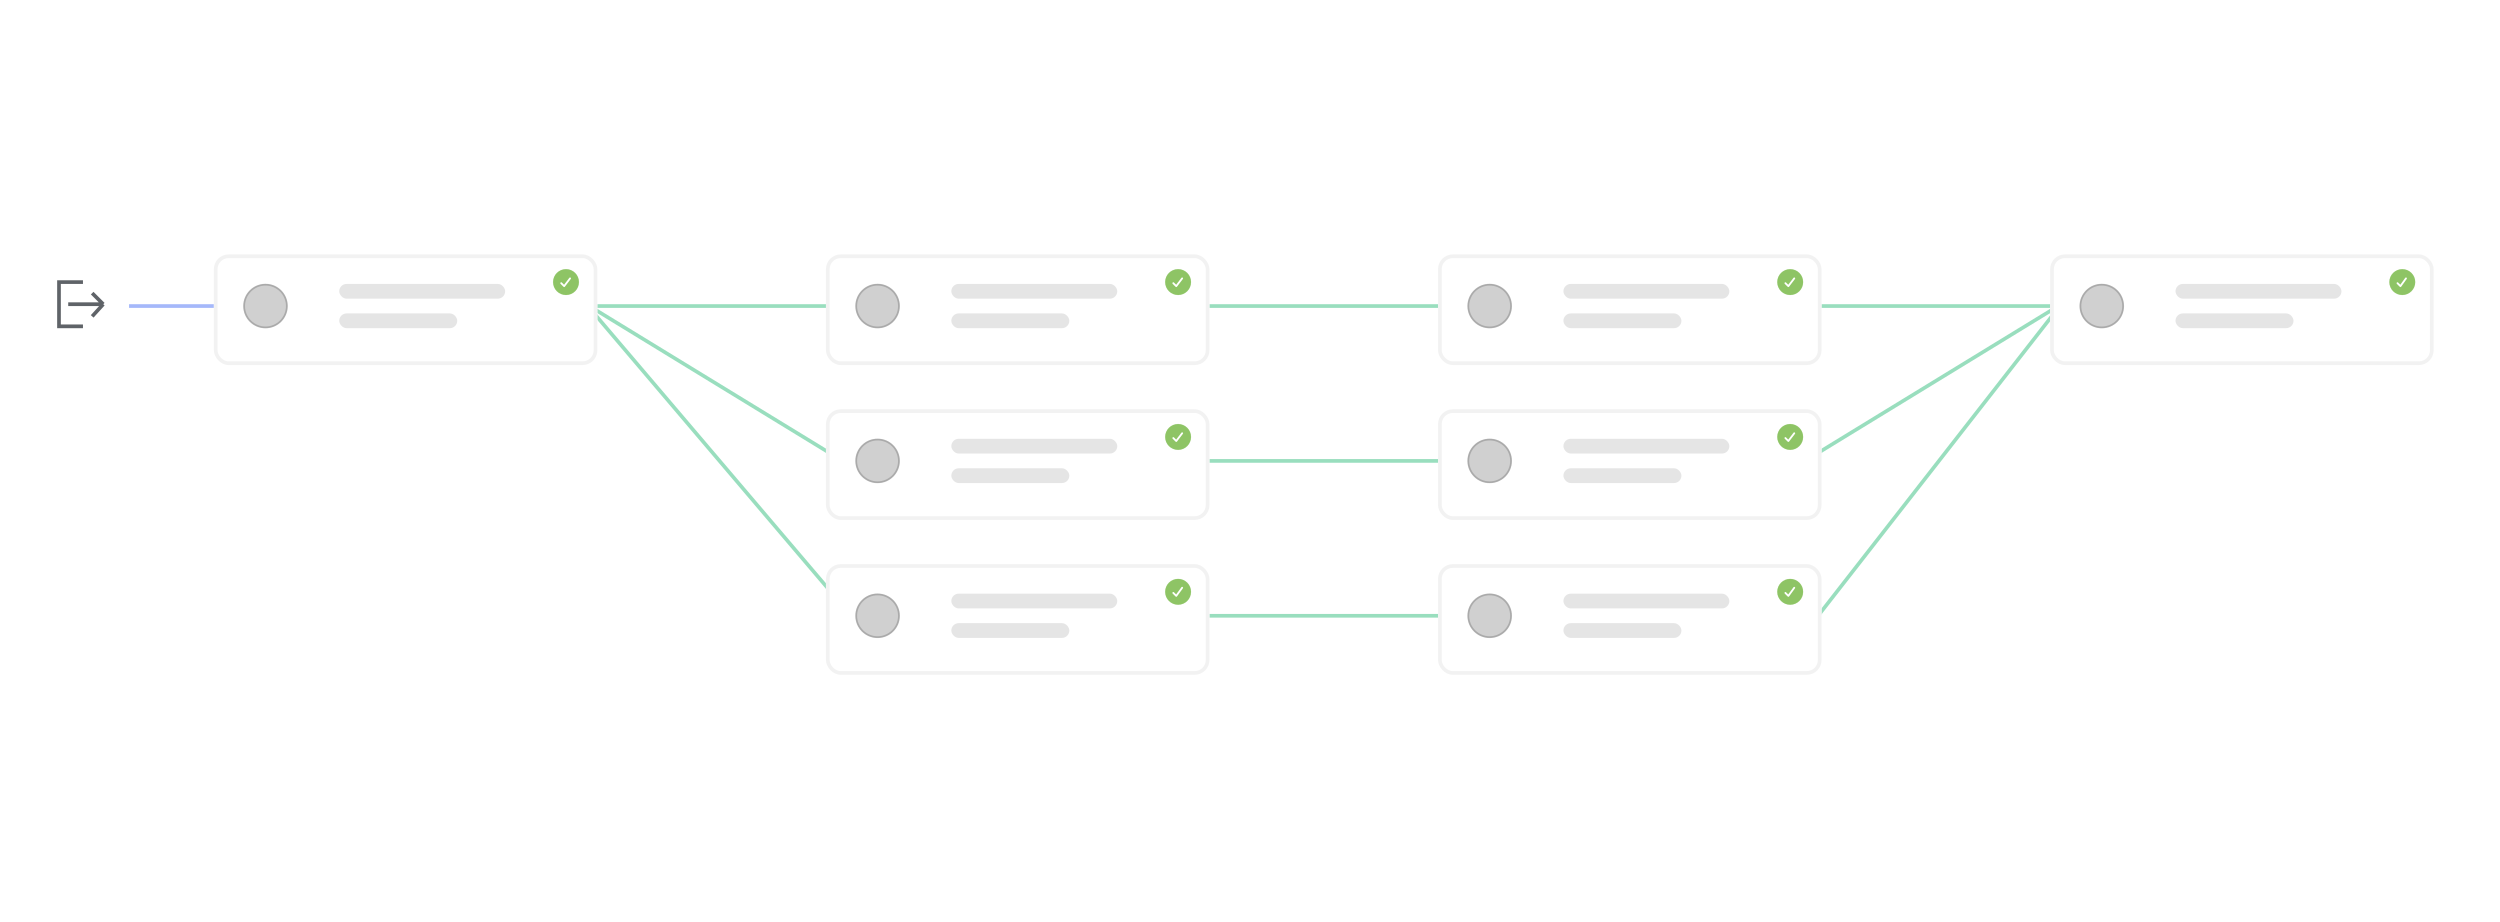 <svg width="678" height="250" viewBox="0 0 678 250" fill="none" xmlns="http://www.w3.org/2000/svg"><rect width="678" height="250" fill="white"/><path d="m28 82.5-3 3.3m3-3.3-3-3m3 3h-9.5m4 6H16v-12h6.5" stroke="#5F6368"/><path d="M35 83h85.5" stroke="#A5B8FA"/><path d="M157 83h411" stroke="#99DEBE"/><path d="M238 125h243.5" stroke="#99DEBE"/><path d="M238 167h243.5" stroke="#99DEBE"/><path d="m159 82.5 71 83.5" stroke="#99DEBE"/><path d="M559 82.5 491.5 169" stroke="#99DEBE"/><path d="m159 82.5 69.5 42.5" stroke="#99DEBE"/><path d="M559 82.5 489.5 125" stroke="#99DEBE"/><g filter="url(#filter0_d_123_199)"><rect x="58" y="68" width="104" height="30" rx="4" fill="white"/><rect x="58.5" y="68.5" width="103" height="29" rx="3.5" stroke="#F2F2F2"/></g><circle cx="72" cy="83" r="6" fill="#181818" fill-opacity=".2"/><circle cx="72" cy="83" r="5.8" stroke="#181818" stroke-opacity=".2" stroke-width=".5"/><circle cx="153.5" cy="76.5" r="3.5" fill="#8EC465"/><circle cx="153.5" cy="76.5" r="3.4" stroke="#8EC465" stroke-opacity=".3" stroke-width=".3"/><g clip-path="url(#clip0_123_199)"><path d="m152.2 76.8.8.8 1.6-2.1" stroke="white" stroke-width=".5" stroke-linecap="round" stroke-linejoin="round"/></g><rect x="92" y="77" width="45" height="4" rx="2" fill="#E5E5E5"/><rect x="92" y="85" width="32" height="4" rx="2" fill="#E5E5E5"/><g filter="url(#filter1_d_123_199)"><rect x="556" y="68" width="104" height="30" rx="4" fill="white"/><rect x="556.5" y="68.5" width="103" height="29" rx="3.5" stroke="#F2F2F2"/></g><circle cx="570" cy="83" r="6" fill="#181818" fill-opacity=".2"/><circle cx="570" cy="83" r="5.8" stroke="#181818" stroke-opacity=".2" stroke-width=".5"/><circle cx="651.5" cy="76.5" r="3.5" fill="#8EC465"/><circle cx="651.5" cy="76.5" r="3.4" stroke="#8EC465" stroke-opacity=".3" stroke-width=".3"/><g clip-path="url(#clip1_123_199)"><path d="m650.2 76.8.8.8 1.5-2.1" stroke="white" stroke-width=".5" stroke-linecap="round" stroke-linejoin="round"/></g><rect x="590" y="77" width="45" height="4" rx="2" fill="#E5E5E5"/><rect x="590" y="85" width="32" height="4" rx="2" fill="#E5E5E5"/><g filter="url(#filter2_d_123_199)"><rect x="224" y="110" width="104" height="30" rx="4" fill="white"/><rect x="224.5" y="110.5" width="103" height="29" rx="3.5" stroke="#F2F2F2"/></g><circle cx="238" cy="125" r="6" fill="#181818" fill-opacity=".2"/><circle cx="238" cy="125" r="5.8" stroke="#181818" stroke-opacity=".2" stroke-width=".5"/><circle cx="319.5" cy="118.5" r="3.5" fill="#8EC465"/><circle cx="319.5" cy="118.5" r="3.4" stroke="#8EC465" stroke-opacity=".3" stroke-width=".3"/><g clip-path="url(#clip2_123_199)"><path d="m318.2 118.8.8.8 1.6-2.1" stroke="white" stroke-width=".5" stroke-linecap="round" stroke-linejoin="round"/></g><rect x="258" y="119" width="45" height="4" rx="2" fill="#E5E5E5"/><rect x="258" y="127" width="32" height="4" rx="2" fill="#E5E5E5"/><g filter="url(#filter3_d_123_199)"><rect x="390" y="110" width="104" height="30" rx="4" fill="white"/><rect x="390.5" y="110.5" width="103" height="29" rx="3.5" stroke="#F2F2F2"/></g><circle cx="404" cy="125" r="6" fill="#181818" fill-opacity=".2"/><circle cx="404" cy="125" r="5.8" stroke="#181818" stroke-opacity=".2" stroke-width=".5"/><circle cx="485.5" cy="118.5" r="3.5" fill="#8EC465"/><circle cx="485.5" cy="118.5" r="3.4" stroke="#8EC465" stroke-opacity=".3" stroke-width=".3"/><g clip-path="url(#clip3_123_199)"><path d="m484.2 118.8.8.8 1.6-2.1" stroke="white" stroke-width=".5" stroke-linecap="round" stroke-linejoin="round"/></g><rect x="424" y="119" width="45" height="4" rx="2" fill="#E5E5E5"/><rect x="424" y="127" width="32" height="4" rx="2" fill="#E5E5E5"/><g filter="url(#filter4_d_123_199)"><rect x="224" y="152" width="104" height="30" rx="4" fill="white"/><rect x="224.5" y="152.5" width="103" height="29" rx="3.5" stroke="#F2F2F2"/></g><circle cx="238" cy="167" r="6" fill="#181818" fill-opacity=".2"/><circle cx="238" cy="167" r="5.8" stroke="#181818" stroke-opacity=".2" stroke-width=".5"/><circle cx="319.5" cy="160.5" r="3.5" fill="#8EC465"/><circle cx="319.5" cy="160.5" r="3.4" stroke="#8EC465" stroke-opacity=".3" stroke-width=".3"/><g clip-path="url(#clip4_123_199)"><path d="m318.2 160.8.8.8 1.6-2.2" stroke="white" stroke-width=".5" stroke-linecap="round" stroke-linejoin="round"/></g><rect x="258" y="161" width="45" height="4" rx="2" fill="#E5E5E5"/><rect x="258" y="169" width="32" height="4" rx="2" fill="#E5E5E5"/><g filter="url(#filter5_d_123_199)"><rect x="390" y="152" width="104" height="30" rx="4" fill="white"/><rect x="390.5" y="152.5" width="103" height="29" rx="3.5" stroke="#F2F2F2"/></g><circle cx="404" cy="167" r="6" fill="#181818" fill-opacity=".2"/><circle cx="404" cy="167" r="5.8" stroke="#181818" stroke-opacity=".2" stroke-width=".5"/><circle cx="485.5" cy="160.5" r="3.5" fill="#8EC465"/><circle cx="485.5" cy="160.5" r="3.4" stroke="#8EC465" stroke-opacity=".3" stroke-width=".3"/><g clip-path="url(#clip5_123_199)"><path d="m484.2 160.8.8.8 1.6-2.2" stroke="white" stroke-width=".5" stroke-linecap="round" stroke-linejoin="round"/></g><rect x="424" y="161" width="45" height="4" rx="2" fill="#E5E5E5"/><rect x="424" y="169" width="32" height="4" rx="2" fill="#E5E5E5"/><g filter="url(#filter6_d_123_199)"><rect x="224" y="68" width="104" height="30" rx="4" fill="white"/><rect x="224.5" y="68.5" width="103" height="29" rx="3.5" stroke="#F2F2F2"/></g><circle cx="238" cy="83" r="6" fill="#181818" fill-opacity=".2"/><circle cx="238" cy="83" r="5.8" stroke="#181818" stroke-opacity=".2" stroke-width=".5"/><circle cx="319.5" cy="76.5" r="3.5" fill="#8EC465"/><circle cx="319.5" cy="76.5" r="3.4" stroke="#8EC465" stroke-opacity=".3" stroke-width=".3"/><g clip-path="url(#clip6_123_199)"><path d="m318.2 76.8.8.8 1.6-2.1" stroke="white" stroke-width=".5" stroke-linecap="round" stroke-linejoin="round"/></g><rect x="258" y="77" width="45" height="4" rx="2" fill="#E5E5E5"/><rect x="258" y="85" width="32" height="4" rx="2" fill="#E5E5E5"/><g filter="url(#filter7_d_123_199)"><rect x="390" y="68" width="104" height="30" rx="4" fill="white"/><rect x="390.5" y="68.5" width="103" height="29" rx="3.5" stroke="#F2F2F2"/></g><circle cx="404" cy="83" r="6" fill="#181818" fill-opacity=".2"/><circle cx="404" cy="83" r="5.8" stroke="#181818" stroke-opacity=".2" stroke-width=".5"/><circle cx="485.5" cy="76.5" r="3.5" fill="#8EC465"/><circle cx="485.5" cy="76.5" r="3.4" stroke="#8EC465" stroke-opacity=".3" stroke-width=".3"/><g clip-path="url(#clip7_123_199)"><path d="m484.2 76.8.8.8 1.6-2.1" stroke="white" stroke-width=".5" stroke-linecap="round" stroke-linejoin="round"/></g><rect x="424" y="77" width="45" height="4" rx="2" fill="#E5E5E5"/><rect x="424" y="85" width="32" height="4" rx="2" fill="#E5E5E5"/><defs><filter id="filter0_d_123_199" x="54" y="65" width="112" height="38" filterUnits="userSpaceOnUse" color-interpolation-filters="sRGB"><feFlood flood-opacity="0" result="BackgroundImageFix"/><feColorMatrix in="SourceAlpha" type="matrix" values="0 0 0 0 0 0 0 0 0 0 0 0 0 0 0 0 0 0 127 0" result="hardAlpha"/><feOffset dy="1"/><feGaussianBlur stdDeviation="2"/><feComposite in2="hardAlpha" operator="out"/><feColorMatrix type="matrix" values="0 0 0 0 0 0 0 0 0 0 0 0 0 0 0 0 0 0 0.1 0"/><feBlend mode="normal" in2="BackgroundImageFix" result="effect1_dropShadow_123_199"/><feBlend mode="normal" in="SourceGraphic" in2="effect1_dropShadow_123_199" result="shape"/></filter><filter id="filter1_d_123_199" x="552" y="65" width="112" height="38" filterUnits="userSpaceOnUse" color-interpolation-filters="sRGB"><feFlood flood-opacity="0" result="BackgroundImageFix"/><feColorMatrix in="SourceAlpha" type="matrix" values="0 0 0 0 0 0 0 0 0 0 0 0 0 0 0 0 0 0 127 0" result="hardAlpha"/><feOffset dy="1"/><feGaussianBlur stdDeviation="2"/><feComposite in2="hardAlpha" operator="out"/><feColorMatrix type="matrix" values="0 0 0 0 0 0 0 0 0 0 0 0 0 0 0 0 0 0 0.1 0"/><feBlend mode="normal" in2="BackgroundImageFix" result="effect1_dropShadow_123_199"/><feBlend mode="normal" in="SourceGraphic" in2="effect1_dropShadow_123_199" result="shape"/></filter><filter id="filter2_d_123_199" x="220" y="107" width="112" height="38" filterUnits="userSpaceOnUse" color-interpolation-filters="sRGB"><feFlood flood-opacity="0" result="BackgroundImageFix"/><feColorMatrix in="SourceAlpha" type="matrix" values="0 0 0 0 0 0 0 0 0 0 0 0 0 0 0 0 0 0 127 0" result="hardAlpha"/><feOffset dy="1"/><feGaussianBlur stdDeviation="2"/><feComposite in2="hardAlpha" operator="out"/><feColorMatrix type="matrix" values="0 0 0 0 0 0 0 0 0 0 0 0 0 0 0 0 0 0 0.1 0"/><feBlend mode="normal" in2="BackgroundImageFix" result="effect1_dropShadow_123_199"/><feBlend mode="normal" in="SourceGraphic" in2="effect1_dropShadow_123_199" result="shape"/></filter><filter id="filter3_d_123_199" x="386" y="107" width="112" height="38" filterUnits="userSpaceOnUse" color-interpolation-filters="sRGB"><feFlood flood-opacity="0" result="BackgroundImageFix"/><feColorMatrix in="SourceAlpha" type="matrix" values="0 0 0 0 0 0 0 0 0 0 0 0 0 0 0 0 0 0 127 0" result="hardAlpha"/><feOffset dy="1"/><feGaussianBlur stdDeviation="2"/><feComposite in2="hardAlpha" operator="out"/><feColorMatrix type="matrix" values="0 0 0 0 0 0 0 0 0 0 0 0 0 0 0 0 0 0 0.1 0"/><feBlend mode="normal" in2="BackgroundImageFix" result="effect1_dropShadow_123_199"/><feBlend mode="normal" in="SourceGraphic" in2="effect1_dropShadow_123_199" result="shape"/></filter><filter id="filter4_d_123_199" x="220" y="149" width="112" height="38" filterUnits="userSpaceOnUse" color-interpolation-filters="sRGB"><feFlood flood-opacity="0" result="BackgroundImageFix"/><feColorMatrix in="SourceAlpha" type="matrix" values="0 0 0 0 0 0 0 0 0 0 0 0 0 0 0 0 0 0 127 0" result="hardAlpha"/><feOffset dy="1"/><feGaussianBlur stdDeviation="2"/><feComposite in2="hardAlpha" operator="out"/><feColorMatrix type="matrix" values="0 0 0 0 0 0 0 0 0 0 0 0 0 0 0 0 0 0 0.1 0"/><feBlend mode="normal" in2="BackgroundImageFix" result="effect1_dropShadow_123_199"/><feBlend mode="normal" in="SourceGraphic" in2="effect1_dropShadow_123_199" result="shape"/></filter><filter id="filter5_d_123_199" x="386" y="149" width="112" height="38" filterUnits="userSpaceOnUse" color-interpolation-filters="sRGB"><feFlood flood-opacity="0" result="BackgroundImageFix"/><feColorMatrix in="SourceAlpha" type="matrix" values="0 0 0 0 0 0 0 0 0 0 0 0 0 0 0 0 0 0 127 0" result="hardAlpha"/><feOffset dy="1"/><feGaussianBlur stdDeviation="2"/><feComposite in2="hardAlpha" operator="out"/><feColorMatrix type="matrix" values="0 0 0 0 0 0 0 0 0 0 0 0 0 0 0 0 0 0 0.1 0"/><feBlend mode="normal" in2="BackgroundImageFix" result="effect1_dropShadow_123_199"/><feBlend mode="normal" in="SourceGraphic" in2="effect1_dropShadow_123_199" result="shape"/></filter><filter id="filter6_d_123_199" x="220" y="65" width="112" height="38" filterUnits="userSpaceOnUse" color-interpolation-filters="sRGB"><feFlood flood-opacity="0" result="BackgroundImageFix"/><feColorMatrix in="SourceAlpha" type="matrix" values="0 0 0 0 0 0 0 0 0 0 0 0 0 0 0 0 0 0 127 0" result="hardAlpha"/><feOffset dy="1"/><feGaussianBlur stdDeviation="2"/><feComposite in2="hardAlpha" operator="out"/><feColorMatrix type="matrix" values="0 0 0 0 0 0 0 0 0 0 0 0 0 0 0 0 0 0 0.1 0"/><feBlend mode="normal" in2="BackgroundImageFix" result="effect1_dropShadow_123_199"/><feBlend mode="normal" in="SourceGraphic" in2="effect1_dropShadow_123_199" result="shape"/></filter><filter id="filter7_d_123_199" x="386" y="65" width="112" height="38" filterUnits="userSpaceOnUse" color-interpolation-filters="sRGB"><feFlood flood-opacity="0" result="BackgroundImageFix"/><feColorMatrix in="SourceAlpha" type="matrix" values="0 0 0 0 0 0 0 0 0 0 0 0 0 0 0 0 0 0 127 0" result="hardAlpha"/><feOffset dy="1"/><feGaussianBlur stdDeviation="2"/><feComposite in2="hardAlpha" operator="out"/><feColorMatrix type="matrix" values="0 0 0 0 0 0 0 0 0 0 0 0 0 0 0 0 0 0 0.1 0"/><feBlend mode="normal" in2="BackgroundImageFix" result="effect1_dropShadow_123_199"/><feBlend mode="normal" in="SourceGraphic" in2="effect1_dropShadow_123_199" result="shape"/></filter><clipPath id="clip0_123_199"><rect width="4.2" height="4.2" fill="white" transform="translate(151.4 74.4)"/></clipPath><clipPath id="clip1_123_199"><rect width="4.2" height="4.2" fill="white" transform="translate(649.4 74.4)"/></clipPath><clipPath id="clip2_123_199"><rect width="4.2" height="4.2" fill="white" transform="translate(317.4 116.4)"/></clipPath><clipPath id="clip3_123_199"><rect width="4.2" height="4.2" fill="white" transform="translate(483.4 116.4)"/></clipPath><clipPath id="clip4_123_199"><rect width="4.2" height="4.2" fill="white" transform="translate(317.4 158.4)"/></clipPath><clipPath id="clip5_123_199"><rect width="4.2" height="4.2" fill="white" transform="translate(483.4 158.4)"/></clipPath><clipPath id="clip6_123_199"><rect width="4.2" height="4.2" fill="white" transform="translate(317.4 74.4)"/></clipPath><clipPath id="clip7_123_199"><rect width="4.2" height="4.2" fill="white" transform="translate(483.4 74.4)"/></clipPath></defs></svg>